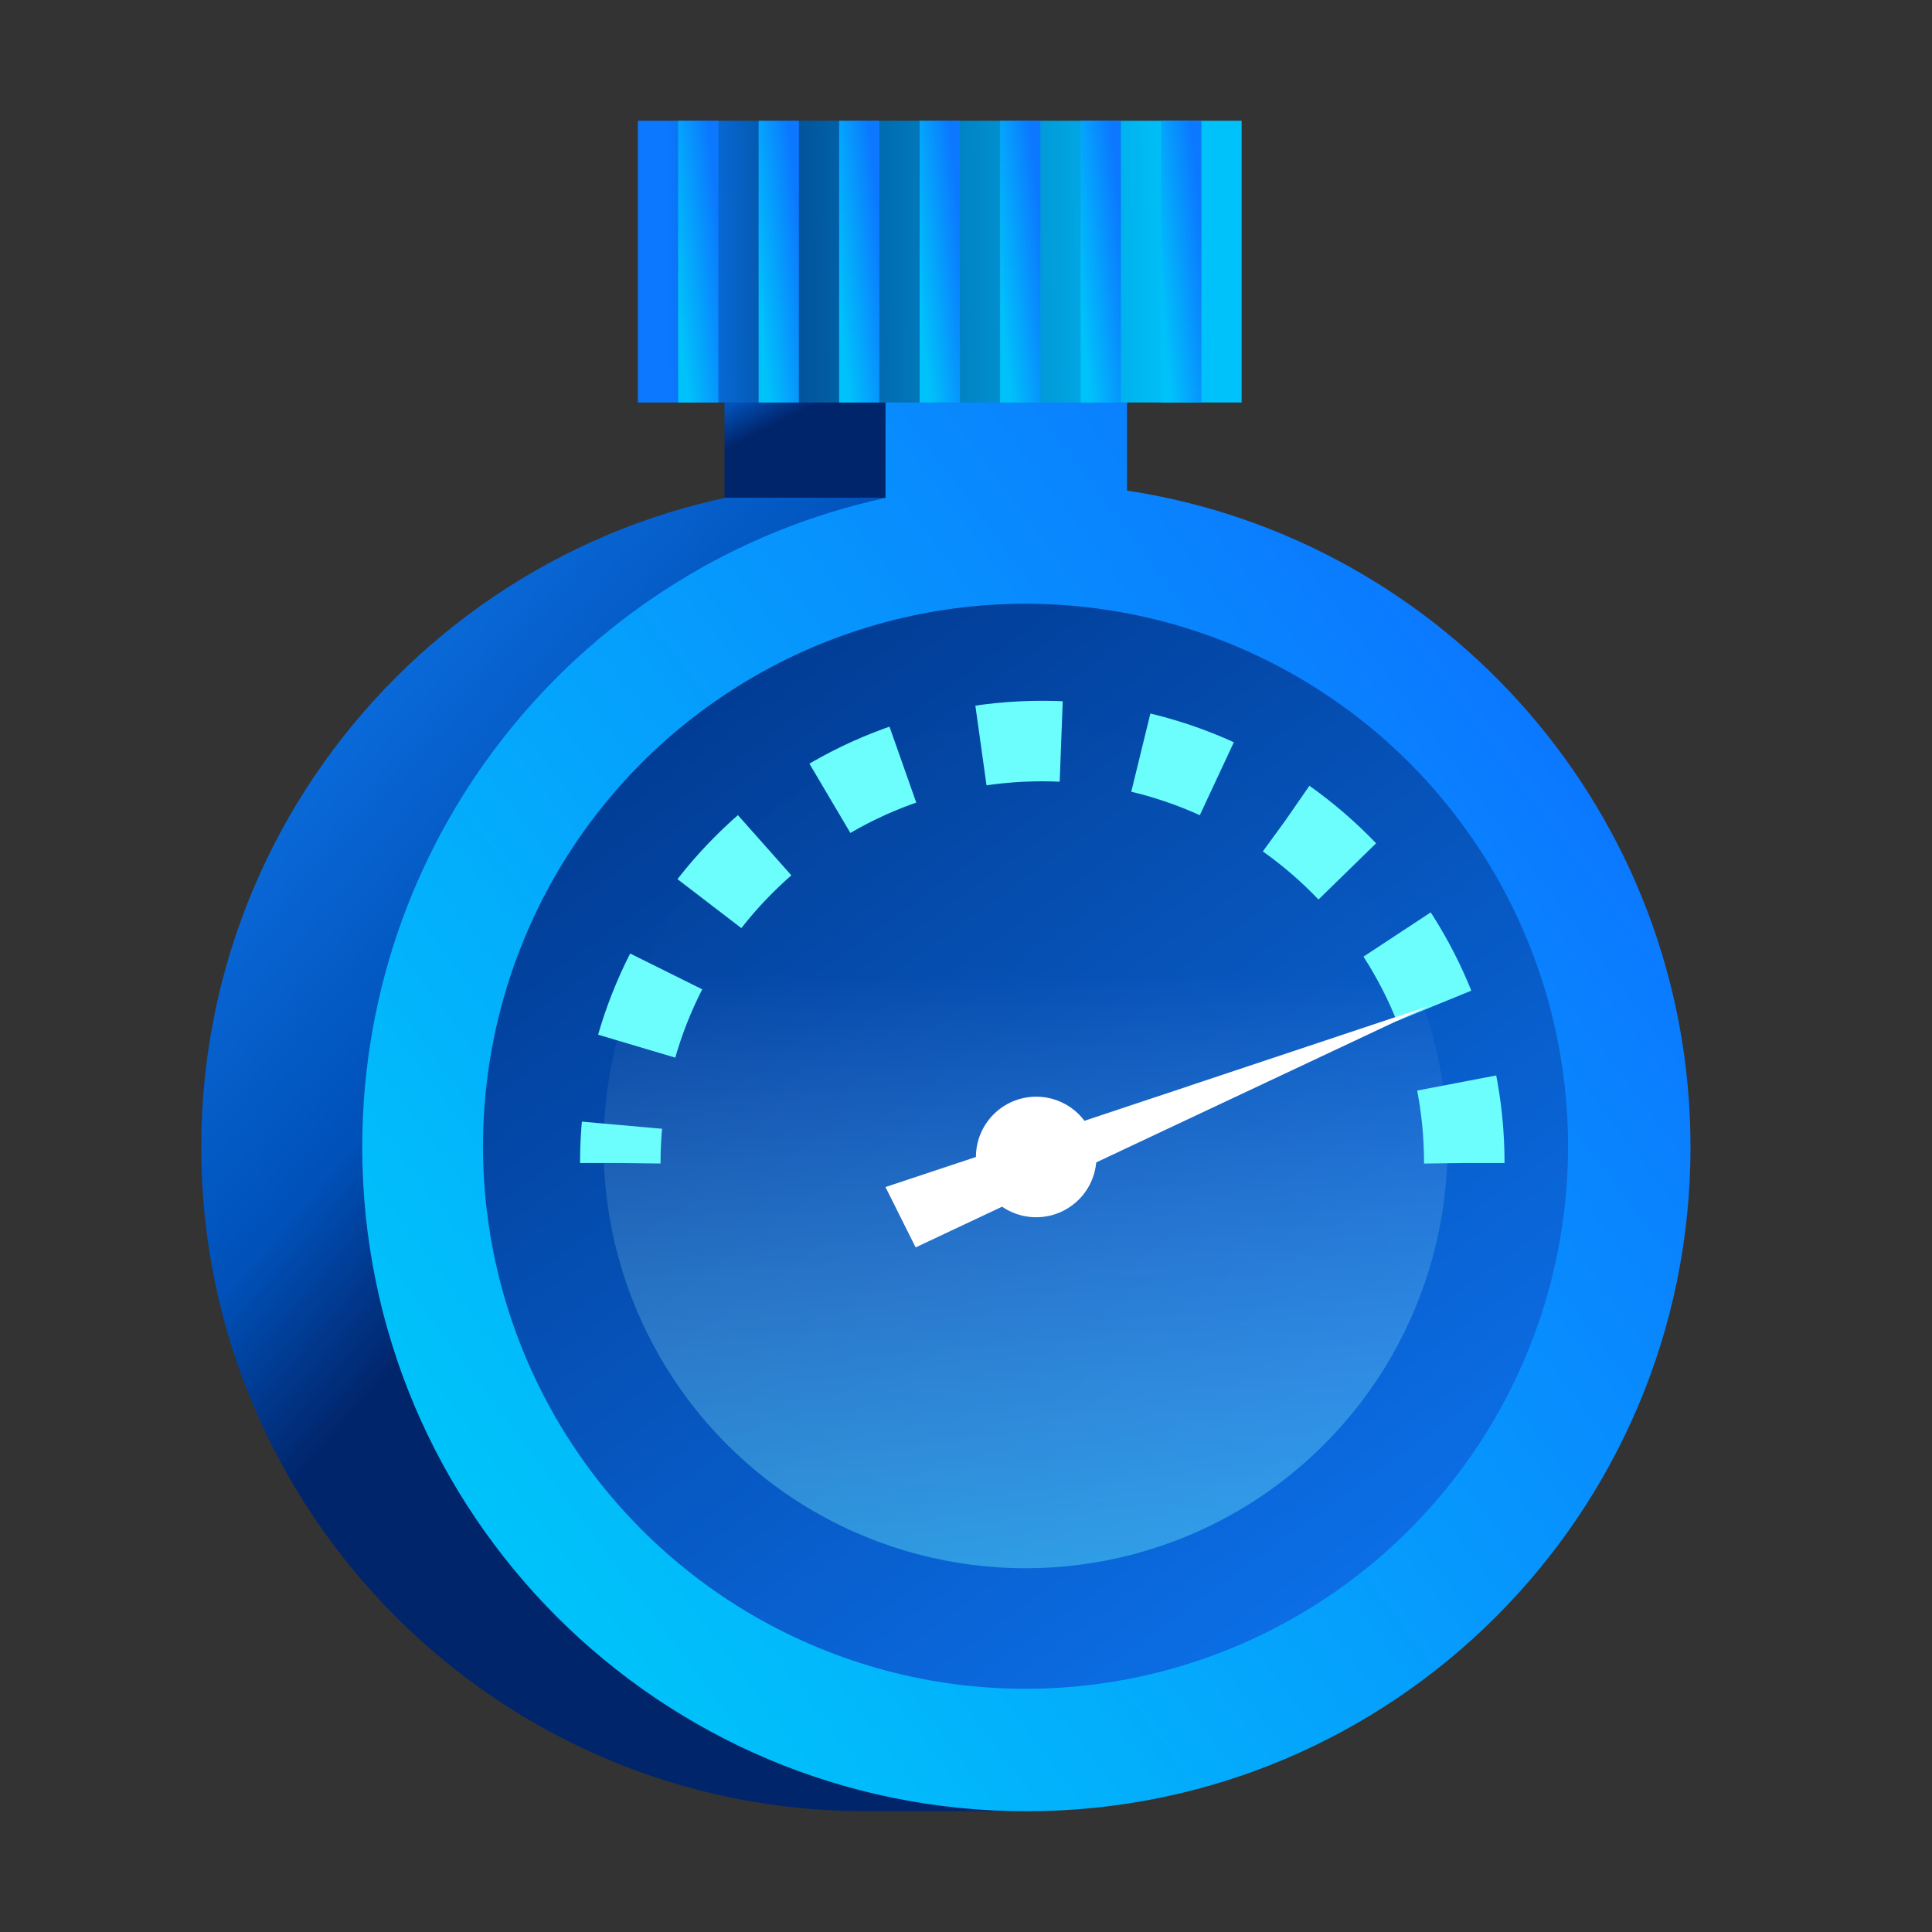<svg width="48" height="48" fill="none" xmlns="http://www.w3.org/2000/svg"><rect width="100%" height="100%" fill="#333333" stroke="none"/><circle cx="26.221" cy="28.866" r="13.479" fill="#D9D9D9"/><circle cx="26.221" cy="28.866" r="13.479" fill="url(#a)"/><path d="M5 28.5C5 19.387 12.387 12 21.5 12H25v33h-3.5C12.387 45 5 37.613 5 28.5Z" fill="url(#b)"/><path d="M18 7h7v5.365h-7V7Z" fill="url(#c)"/><path fill-rule="evenodd" clip-rule="evenodd" d="M28 7h-6v5.372C14.569 13.977 9 20.588 9 28.5 9 37.613 16.387 45 25.5 45S42 37.613 42 28.5c0-8.263-6.074-15.107-14-16.312V7Z" fill="url(#d)"/><path fill="url(#e)" d="M15.848 3h15v7h-15z"/><path fill="url(#f)" d="M16.848 3h1v7h-1z"/><path fill="url(#g)" d="M18.848 3h1v7h-1z"/><path fill="url(#h)" d="M20.848 3h1v7h-1z"/><path fill="url(#i)" d="M22.848 3h1v7h-1z"/><path fill="url(#j)" d="M24.848 3h1v7h-1z"/><path fill="url(#k)" d="M26.848 3h1v7h-1z"/><path fill="url(#l)" d="M28.848 3h1v7h-1z"/><circle cx="25.479" cy="28.479" r="13.479" fill="url(#m)"/><circle opacity=".575" cx="25.479" cy="28.479" r="10.484" fill="url(#n)"/><path d="M36.38 28.895c0-5.79-4.695-10.484-10.485-10.484-5.79 0-10.484 4.694-10.484 10.484" stroke="#6BFEFD" stroke-width="2" stroke-dasharray="2 2"/><path d="m22 29.493.749 1.498 2.148-1.011a1.498 1.498 0 0 0 2.338-1.1L35.48 25l-8.537 2.846a1.498 1.498 0 0 0-2.696.899L22 29.492Z" fill="#fff"/><defs><linearGradient id="a" x1="2.142" y1="29.727" x2="19.876" y2="54.281" gradientUnits="userSpaceOnUse"><stop stop-color="#013D96"/><stop offset="1" stop-color="#0D74EF"/></linearGradient><linearGradient id="b" x1="21.974" y1="19.851" x2="12.8" y2="11.942" gradientUnits="userSpaceOnUse"><stop stop-color="#01256B"/><stop offset=".365" stop-color="#0051B9"/><stop offset=".994" stop-color="#0B6CDC"/></linearGradient><linearGradient id="c" x1="23.941" y1="8.189" x2="22.814" y2="5.945" gradientUnits="userSpaceOnUse"><stop stop-color="#01256B"/><stop offset=".365" stop-color="#0051B9"/><stop offset=".994" stop-color="#0B6CDC"/></linearGradient><linearGradient id="d" x1="23.017" y1="51.739" x2="49.07" y2="32.212" gradientUnits="userSpaceOnUse"><stop stop-color="#00C2FA"/><stop offset="1" stop-color="#0B78FF"/></linearGradient><linearGradient id="e" x1="29.264" y1="13.803" x2="16.662" y2="13.918" gradientUnits="userSpaceOnUse"><stop stop-color="#00C2FA"/><stop offset=".762" stop-color="#025199"/><stop offset="1" stop-color="#0B78FF"/></linearGradient><linearGradient id="f" x1="17.25" y1="11.359" x2="18.471" y2="11.228" gradientUnits="userSpaceOnUse"><stop stop-color="#00C2FA"/><stop offset="1" stop-color="#0B78FF"/></linearGradient><linearGradient id="g" x1="19.25" y1="11.359" x2="20.471" y2="11.228" gradientUnits="userSpaceOnUse"><stop stop-color="#00C2FA"/><stop offset="1" stop-color="#0B78FF"/></linearGradient><linearGradient id="h" x1="21.25" y1="11.359" x2="22.471" y2="11.228" gradientUnits="userSpaceOnUse"><stop stop-color="#00C2FA"/><stop offset="1" stop-color="#0B78FF"/></linearGradient><linearGradient id="i" x1="23.25" y1="11.359" x2="24.471" y2="11.228" gradientUnits="userSpaceOnUse"><stop stop-color="#00C2FA"/><stop offset="1" stop-color="#0B78FF"/></linearGradient><linearGradient id="j" x1="25.25" y1="11.359" x2="26.471" y2="11.228" gradientUnits="userSpaceOnUse"><stop stop-color="#00C2FA"/><stop offset="1" stop-color="#0B78FF"/></linearGradient><linearGradient id="k" x1="27.25" y1="11.359" x2="28.471" y2="11.228" gradientUnits="userSpaceOnUse"><stop stop-color="#00C2FA"/><stop offset="1" stop-color="#0B78FF"/></linearGradient><linearGradient id="l" x1="29.25" y1="11.359" x2="30.471" y2="11.228" gradientUnits="userSpaceOnUse"><stop stop-color="#00C2FA"/><stop offset="1" stop-color="#0B78FF"/></linearGradient><linearGradient id="m" x1="1.401" y1="29.34" x2="19.135" y2="53.894" gradientUnits="userSpaceOnUse"><stop stop-color="#013D96"/><stop offset="1" stop-color="#0D74EF"/></linearGradient><linearGradient id="n" x1="27.654" y1="24.234" x2="27.654" y2="47.7" gradientUnits="userSpaceOnUse"><stop stop-color="#fff" stop-opacity=".01"/><stop offset="1" stop-color="#1DFFFD"/></linearGradient></defs></svg>

